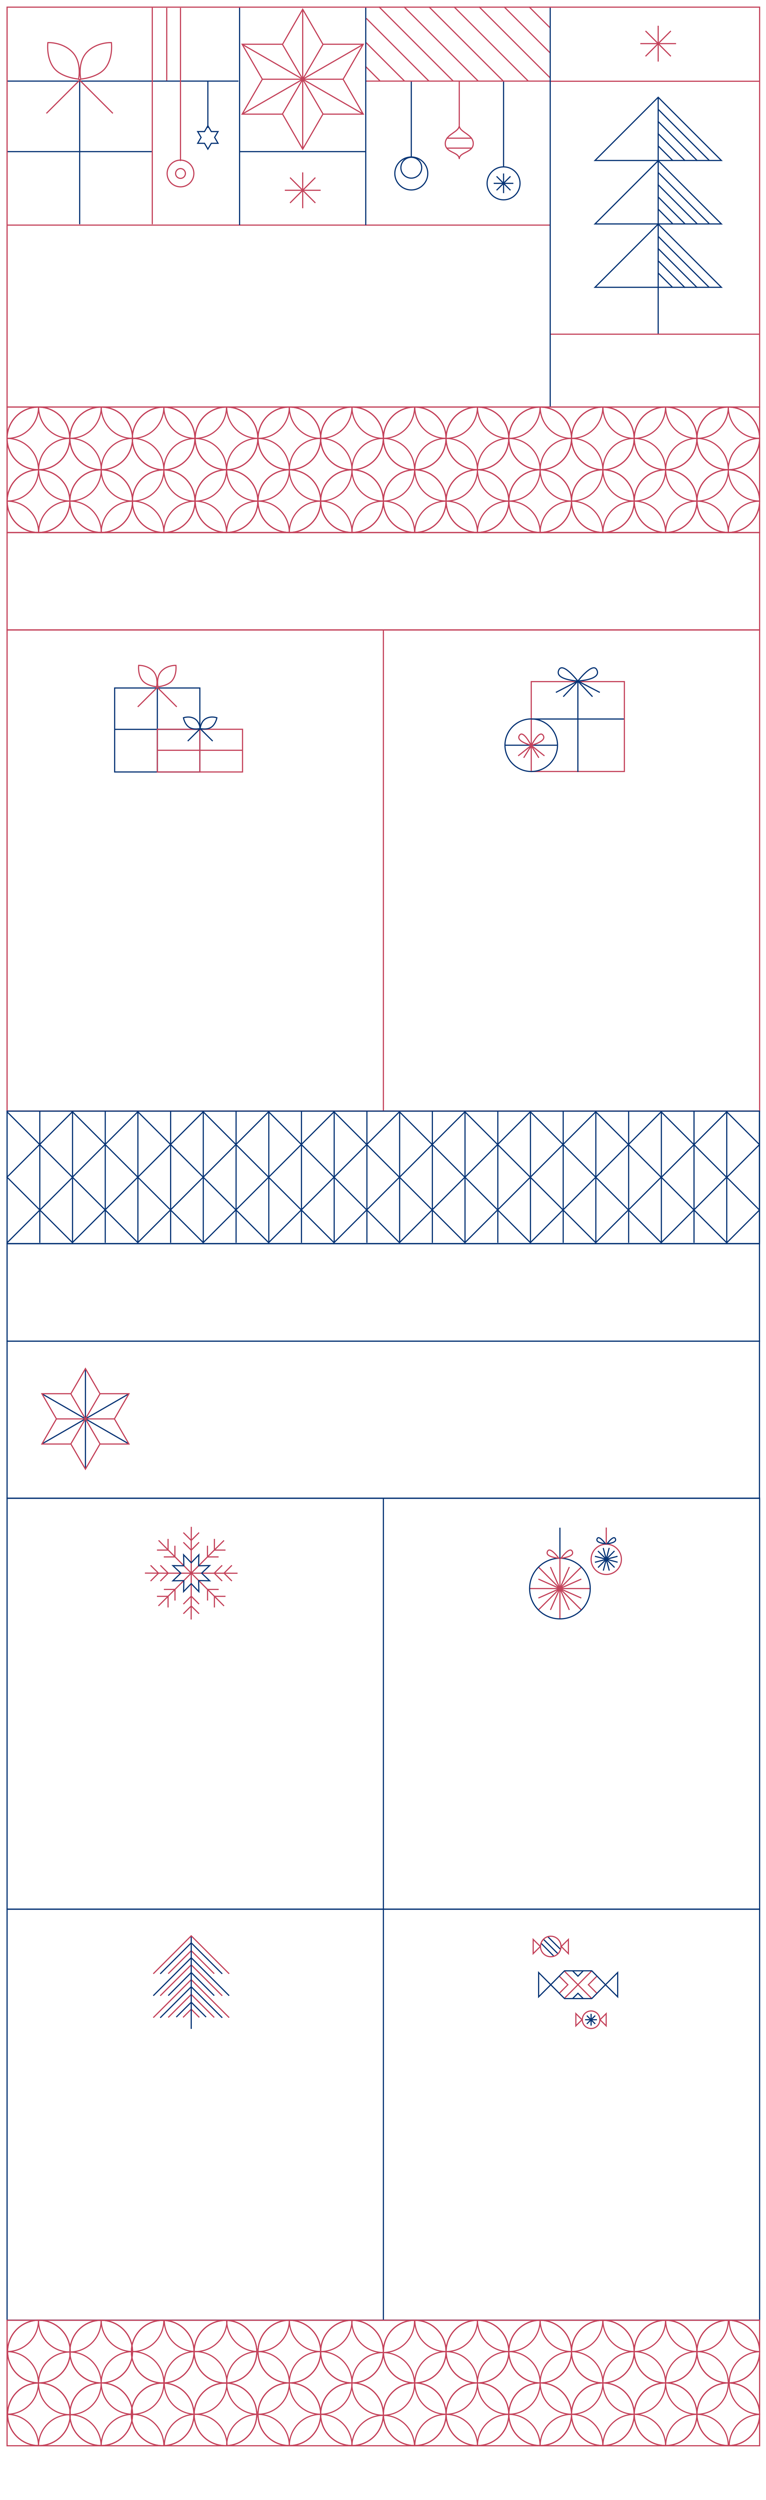 <?xml version="1.0" encoding="UTF-8"?> <!-- Generator: Adobe Illustrator 24.2.3, SVG Export Plug-In . SVG Version: 6.00 Build 0) --> <svg xmlns="http://www.w3.org/2000/svg" xmlns:xlink="http://www.w3.org/1999/xlink" id="Layer_1" x="0px" y="0px" viewBox="0 0 985.4 3215" style="enable-background:new 0 0 985.4 3215;" xml:space="preserve"> <style type="text/css"> .st0{fill:none;stroke:#073475;stroke-width:1.5;stroke-miterlimit:10;} .st1{fill:none;stroke:#C4435B;stroke-width:1.5;stroke-miterlimit:10;} .st2{fill:none;stroke:#073475;stroke-width:1.5;stroke-miterlimit:10;} .st3{clip-path:url(#SVGID_47_);} .st4{fill:none;stroke:#C4435B;stroke-width:1.5;stroke-miterlimit:10;} .st5{clip-path:url(#SVGID_51_);} .st6{clip-path:url(#SVGID_54_);} .st7{clip-path:url(#SVGID_56_);} .st8{clip-path:url(#SVGID_58_);} .st9{clip-path:url(#SVGID_60_);} .st10{fill:none;stroke:#C4435B;stroke-width:1.5;stroke-miterlimit:10;} .st11{clip-path:url(#SVGID_62_);} .st12{clip-path:url(#SVGID_64_);} .st13{clip-path:url(#SVGID_66_);} .st14{fill:none;stroke:#C4435B;stroke-width:1.5;stroke-miterlimit:9.999;} .st15{clip-path:url(#SVGID_68_);} .st16{clip-path:url(#SVGID_70_);} .st17{clip-path:url(#SVGID_72_);} .st18{fill:none;stroke:#C4435B;stroke-width:1.5;stroke-miterlimit:10;} .st19{fill:none;stroke:#C4435B;stroke-width:1.5;stroke-miterlimit:10;} .st20{clip-path:url(#SVGID_74_);} .st21{clip-path:url(#SVGID_76_);} .st22{clip-path:url(#SVGID_78_);} .st23{clip-path:url(#SVGID_80_);} .st24{clip-path:url(#SVGID_82_);} .st25{clip-path:url(#SVGID_84_);} .st26{clip-path:url(#SVGID_86_);} .st27{clip-path:url(#SVGID_88_);} .st28{clip-path:url(#SVGID_90_);} .st29{clip-path:url(#SVGID_92_);} .st30{clip-path:url(#SVGID_94_);} .st31{clip-path:url(#SVGID_96_);} .st32{clip-path:url(#SVGID_98_);} .st33{clip-path:url(#SVGID_100_);} .st34{clip-path:url(#SVGID_102_);} .st35{clip-path:url(#SVGID_104_);} .st36{clip-path:url(#SVGID_106_);} .st37{clip-path:url(#SVGID_108_);} .st38{clip-path:url(#SVGID_110_);} .st39{clip-path:url(#SVGID_112_);} .st40{clip-path:url(#SVGID_114_);} .st41{clip-path:url(#SVGID_116_);} .st42{clip-path:url(#SVGID_118_);} .st43{clip-path:url(#SVGID_120_);} .st44{clip-path:url(#SVGID_122_);} .st45{clip-path:url(#SVGID_124_);} .st46{clip-path:url(#SVGID_126_);} .st47{clip-path:url(#SVGID_128_);} .st48{clip-path:url(#SVGID_130_);} .st49{clip-path:url(#SVGID_132_);} .st50{clip-path:url(#SVGID_134_);} .st51{clip-path:url(#SVGID_136_);} .st52{clip-path:url(#SVGID_138_);} .st53{clip-path:url(#SVGID_140_);} .st54{clip-path:url(#SVGID_142_);} .st55{clip-path:url(#SVGID_144_);} </style> <g id="Layer_1_1_"> <line class="st0" x1="195.9" y1="195" x2="9.1" y2="195"></line> <g> <polygon class="st1" points="389.4,11.9 415.4,56.9 467.3,56.9 441.4,101.9 467.3,146.8 415.4,146.8 389.4,191.8 363.5,146.8 311.5,146.8 337.5,101.9 311.5,56.9 363.5,56.9 "></polygon> <line class="st1" x1="389.4" y1="11.9" x2="389.4" y2="191.8"></line> <line class="st1" x1="467.4" y1="57" x2="311.5" y2="146.8"></line> <line class="st1" x1="311.5" y1="57" x2="467.4" y2="146.8"></line> <line class="st1" x1="441.4" y1="101.9" x2="337.5" y2="101.9"></line> <line class="st1" x1="415.6" y1="57" x2="363.3" y2="146.7"></line> <line class="st1" x1="363.3" y1="57" x2="415.6" y2="146.7"></line> </g> <g> <line class="st0" x1="529.1" y1="104.7" x2="529.1" y2="202.2"></line> <circle class="st0" cx="529.1" cy="223.1" r="21.2"></circle> <circle class="st0" cx="529.1" cy="215.7" r="13.4"></circle> </g> <g> <line class="st0" x1="647.8" y1="104.7" x2="647.8" y2="214.9"></line> <circle class="st0" cx="647.8" cy="235.8" r="21.2"></circle> <g> <line class="st0" x1="647.8" y1="223.1" x2="647.8" y2="248.4"></line> <line class="st0" x1="660.4" y1="235.8" x2="635.1" y2="235.8"></line> <line class="st0" x1="638.8" y1="226.8" x2="656.7" y2="244.7"></line> <line class="st0" x1="656.7" y1="226.8" x2="638.8" y2="244.7"></line> </g> </g> <g> <line class="st1" x1="590.8" y1="104.7" x2="590.8" y2="161.3"></line> <g> <path class="st1" d="M590.8,161.3c0,8.9-18,11.1-18,23.3s18,10.5,18,20c0-9.5,18-7.9,18-20S590.8,170.3,590.8,161.3z"></path> <line class="st1" x1="574.5" y1="177.7" x2="607.1" y2="177.7"></line> <line class="st1" x1="574.5" y1="190.5" x2="607.1" y2="190.5"></line> </g> </g> <line class="st1" x1="707.5" y1="104.3" x2="470.5" y2="104.3"></line> <g> <g> <polygon class="st0" points="928,206.4 846.7,125.1 765.4,206.4 846.7,206.4 "></polygon> <polygon class="st0" points="765.4,288 846.7,288 928,288 846.7,206.7 "></polygon> <polygon class="st0" points="765.4,369.5 846.7,369.5 928,369.5 846.7,288.2 "></polygon> </g> <line class="st0" x1="846.7" y1="125.1" x2="846.7" y2="429.8"></line> <line class="st0" x1="846.7" y1="140.6" x2="912.3" y2="206.2"></line> <line class="st0" x1="846.3" y1="155.9" x2="897" y2="206.7"></line> <line class="st0" x1="846.3" y1="171.6" x2="881.3" y2="206.7"></line> <line class="st0" x1="846.7" y1="187.7" x2="865.2" y2="206.2"></line> <line class="st0" x1="846.7" y1="221.9" x2="912.3" y2="287.6"></line> <line class="st0" x1="846.3" y1="237.2" x2="897" y2="288"></line> <line class="st0" x1="846.3" y1="252.9" x2="881.3" y2="288"></line> <line class="st0" x1="846.7" y1="269" x2="865.2" y2="287.6"></line> <line class="st0" x1="846.7" y1="304" x2="912.3" y2="369.6"></line> <line class="st0" x1="846.3" y1="319.3" x2="897" y2="370.1"></line> <line class="st0" x1="846.3" y1="335" x2="881.3" y2="370.1"></line> <line class="st0" x1="846.7" y1="351.1" x2="865.2" y2="369.6"></line> </g> <line class="st1" x1="707.4" y1="429.8" x2="977.2" y2="429.8"></line> <line class="st1" x1="708.1" y1="289.5" x2="9.1" y2="289.5"></line> <line class="st1" x1="707.6" y1="104.5" x2="977.2" y2="104.5"></line> <g> <line class="st1" x1="470.9" y1="54.8" x2="520.4" y2="104.3"></line> <line class="st1" x1="471.2" y1="23.6" x2="551.9" y2="104.4"></line> <line class="st1" x1="487.5" y1="8.7" x2="582.8" y2="104.1"></line> <line class="st1" x1="519.7" y1="8.7" x2="615" y2="104.1"></line> <line class="st1" x1="551.9" y1="8.8" x2="647.2" y2="104.1"></line> <line class="st1" x1="584.1" y1="8.8" x2="679.4" y2="104.1"></line> <line class="st1" x1="648.5" y1="8.8" x2="708.1" y2="68.4"></line> <line class="st1" x1="680.7" y1="8.8" x2="707.5" y2="35.6"></line> <line class="st1" x1="470.1" y1="85.3" x2="488.7" y2="103.9"></line> <line class="st1" x1="616.3" y1="8.7" x2="707.8" y2="100.2"></line> </g> <line class="st1" x1="214.5" y1="10.1" x2="214.5" y2="103.8"></line> <line class="st0" x1="306.8" y1="104.3" x2="9.1" y2="104.3"></line> <line class="st0" x1="707.8" y1="523.5" x2="707.8" y2="9.9"></line> <line class="st0" x1="308.7" y1="195" x2="470.1" y2="195"></line> <g> <line class="st1" x1="846.7" y1="33.1" x2="846.7" y2="79.2"></line> <line class="st1" x1="869.7" y1="56.1" x2="823.7" y2="56.1"></line> <line class="st1" x1="830.4" y1="39.8" x2="863" y2="72.4"></line> <line class="st1" x1="863" y1="39.8" x2="830.4" y2="72.4"></line> </g> <line class="st0" x1="267.4" y1="104.1" x2="267.4" y2="164.5"></line> <line class="st1" x1="232.2" y1="10.1" x2="232.2" y2="207.1"></line> <line class="st0" x1="102.5" y1="101.7" x2="102.5" y2="288.4"></line> <line class="st1" x1="195.9" y1="9.9" x2="195.9" y2="288.4"></line> <g> <line class="st1" x1="389.4" y1="221.7" x2="389.4" y2="267.8"></line> <line class="st1" x1="412.5" y1="244.7" x2="366.4" y2="244.7"></line> <line class="st1" x1="373.1" y1="228.4" x2="405.7" y2="261"></line> <line class="st1" x1="405.7" y1="228.4" x2="373.1" y2="261"></line> </g> <circle class="st1" cx="232.2" cy="223.1" r="17.2"></circle> <circle class="st1" cx="232.2" cy="223.1" r="6.3"></circle> <polygon class="st0" points="267.4,161.7 271.8,169.2 280.5,169.2 276.1,176.7 280.5,184.3 271.8,184.3 267.4,191.8 263.1,184.3 254.3,184.3 258.7,176.7 254.3,169.2 263.1,169.2 "></polygon> <g> <g> <path class="st1" d="M103.9,101.7c0,0-4.7-21.5,8-34.7s31.4-12.2,31.4-12.2s2.6,19.7-8,33C125.7,99.9,103.9,101.7,103.9,101.7z"></path> <line class="st1" x1="103.9" y1="101.7" x2="59.7" y2="145.8"></line> </g> <g> <path class="st1" d="M101.1,101.7c0,0,4.7-21.5-8-34.7S61.6,54.8,61.6,54.8s-2.6,19.7,8,33C79.3,99.9,101.1,101.7,101.1,101.7z"></path> <line class="st1" x1="101.1" y1="101.7" x2="145.2" y2="145.8"></line> </g> </g> <line class="st0" x1="470.5" y1="289.5" x2="470.5" y2="9.9"></line> <line class="st0" x1="308.2" y1="289.5" x2="308.2" y2="9.9"></line> <rect x="9.1" y="9.2" class="st1" width="968.1" height="514.3"></rect> </g> <rect x="9.1" y="684.9" class="st1" width="968.1" height="125.3"></rect> <rect x="9.1" y="1599.5" class="st0" width="967.9" height="125.3"></rect> <rect x="9.1" y="1724.8" class="st0" width="967.9" height="202.1"></rect> <rect x="9.1" y="810.1" class="st1" width="968.1" height="618.8"></rect> <line class="st1" x1="493.2" y1="1429" x2="493.2" y2="810.1"></line> <rect x="9.1" y="1926.8" class="st0" width="968.1" height="528.5"></rect> <line class="st0" x1="493.2" y1="2455.4" x2="493.2" y2="1926.8"></line> <rect x="9.1" y="2455.4" class="st0" width="968.1" height="528.5"></rect> <line class="st0" x1="493.2" y1="2984" x2="493.2" y2="2455.4"></line> <g> <line class="st0" x1="257.1" y1="938" x2="147.5" y2="938"></line> <line class="st0" x1="202.4" y1="883.2" x2="202.4" y2="992.8"></line> <rect x="147.5" y="884.8" class="st0" width="109.6" height="108"></rect> <g> <line class="st1" x1="311.9" y1="964.9" x2="202.4" y2="964.9"></line> <line class="st1" x1="257.1" y1="937.9" x2="257.1" y2="992.8"></line> <rect x="202.4" y="937.9" class="st1" width="109.6" height="54.9"></rect> </g> <g> <g> <path class="st1" d="M203.2,883.2c0,0-2.8-12.6,4.7-20.3s18.4-7.2,18.4-7.2s1.5,11.5-4.7,19.4C216,882.2,203.2,883.2,203.2,883.2 z"></path> <line class="st1" x1="203.2" y1="883.2" x2="177.2" y2="909.1"></line> </g> <g> <path class="st1" d="M201.5,883.2c0,0,2.8-12.6-4.7-20.3s-18.4-7.2-18.4-7.2s-1.5,11.5,4.7,19.4 C188.8,882.2,201.5,883.2,201.5,883.2z"></path> <line class="st1" x1="201.5" y1="883.2" x2="227.4" y2="909.1"></line> </g> </g> <g> <g> <path class="st0" d="M257.5,937c0,0,0.7-9.2,7.5-12.9s14-1,14-1s-1.4,8.2-7.3,12.2C266.4,939,257.5,937,257.5,937z"></path> <line class="st0" x1="257.7" y1="937" x2="241.5" y2="953.1"></line> </g> </g> <g> <g> <path class="st0" d="M257.5,937c0,0-0.7-9.2-7.5-12.9c-6.7-3.7-14-1-14-1s1.4,8.2,7.3,12.2C248.7,939,257.5,937,257.5,937z"></path> <line class="st0" x1="257.4" y1="937" x2="273.6" y2="953.1"></line> </g> </g> </g> <g> <path class="st0" d="M803.3,924.7c-1.7,0-119.8,0-119.8,0"></path> <rect x="683.4" y="876.6" class="st1" width="119.8" height="115.6"></rect> <circle class="st0" cx="683.4" cy="958.4" r="33.8"></circle> <line class="st0" x1="649.8" y1="958.4" x2="717.2" y2="958.4"></line> <g> <path class="st1" d="M683.8,958.4c0,0,9.4-19,14.4-13.3C705.1,953.1,683.8,958.4,683.8,958.4z"></path> <line class="st1" x1="673.7" y1="974.6" x2="683.8" y2="958.4"></line> <line class="st1" x1="666.6" y1="972.1" x2="683.8" y2="958.4"></line> </g> <g> <path class="st1" d="M683.1,958.4c0,0-9.4-19-14.4-13.3C661.9,953.1,683.1,958.4,683.1,958.4z"></path> <line class="st1" x1="693.2" y1="974.6" x2="683.1" y2="958.4"></line> <line class="st1" x1="700.4" y1="972.1" x2="683.1" y2="958.4"></line> </g> <g> <g> <path class="st0" d="M743.5,875.8c0,0,18.6-24.2,24-14.8C775,874.3,743.5,875.8,743.5,875.8z"></path> <line class="st0" x1="724.6" y1="896" x2="743.5" y2="875.8"></line> <line class="st0" x1="715.1" y1="890.5" x2="743.5" y2="875.8"></line> </g> <g> <path class="st0" d="M743.2,875.8c0,0-18.6-24.2-24-14.8C711.8,874.3,743.2,875.8,743.2,875.8z"></path> <line class="st0" x1="762.2" y1="896" x2="743.2" y2="875.8"></line> <line class="st0" x1="771.6" y1="890.5" x2="743.2" y2="875.8"></line> </g> </g> <path class="st0" d="M743.4,876.2c0,2,0,116.6,0,116.6"></path> </g> <g> <polyline class="st0" points="976.4,1555.6 935,1514.1 977.2,1471.9 "></polyline> <polyline class="st0" points="977.2,1556 934.9,1598.3 850.8,1514.1 934.9,1429.9 976.9,1471.9 "></polyline> <rect x="791.3" y="1454.6" transform="matrix(0.707 -0.707 0.707 0.707 -821.452 1045.056)" class="st2" width="119" height="119"></rect> <rect x="707.1" y="1454.6" transform="matrix(0.707 -0.707 0.707 0.707 -846.098 985.532)" class="st2" width="119" height="119"></rect> <rect x="623" y="1454.6" transform="matrix(0.707 -0.707 0.707 0.707 -870.732 926.037)" class="st2" width="119" height="119"></rect> <rect x="538.8" y="1454.6" transform="matrix(0.707 -0.707 0.707 0.707 -895.378 866.513)" class="st2" width="119" height="119"></rect> <rect x="454.6" y="1454.6" transform="matrix(0.707 -0.707 0.707 0.707 -920.083 806.988)" class="st2" width="119" height="119"></rect> <rect x="370.4" y="1454.6" transform="matrix(0.707 -0.707 0.707 0.707 -944.728 747.464)" class="st2" width="119" height="119"></rect> <rect x="286.3" y="1454.6" transform="matrix(0.707 -0.707 0.707 0.707 -969.363 687.969)" class="st2" width="119" height="119"></rect> <rect x="202.1" y="1454.6" transform="matrix(0.707 -0.707 0.707 0.707 -994.008 628.444)" class="st2" width="119" height="119"></rect> <rect x="118" y="1454.6" transform="matrix(0.707 -0.707 0.707 0.707 -1018.643 568.949)" class="st2" width="119" height="119"></rect> <rect x="33.8" y="1454.6" transform="matrix(0.707 -0.707 0.707 0.707 -1043.288 509.425)" class="st2" width="119" height="119"></rect> <polyline class="st0" points="9.1,1429.9 93.3,1514.2 9.1,1598.3 "></polyline> <line class="st0" x1="934.9" y1="1429.9" x2="934.9" y2="1598.3"></line> <line class="st0" x1="977" y1="1429" x2="977" y2="1598.3"></line> <line class="st0" x1="892.8" y1="1429" x2="892.8" y2="1598.3"></line> <line class="st0" x1="808.7" y1="1429" x2="808.7" y2="1598.3"></line> <line class="st0" x1="850.8" y1="1429.9" x2="850.8" y2="1598.3"></line> <line class="st0" x1="766.5" y1="1429.9" x2="766.5" y2="1598.3"></line> <line class="st0" x1="682.4" y1="1429.9" x2="682.4" y2="1598.3"></line> <line class="st0" x1="724.5" y1="1429" x2="724.5" y2="1598.3"></line> <line class="st0" x1="640.4" y1="1429" x2="640.4" y2="1598.3"></line> <line class="st0" x1="556.2" y1="1429" x2="556.2" y2="1598.3"></line> <line class="st0" x1="598.2" y1="1429.9" x2="598.2" y2="1598.3"></line> <line class="st0" x1="514.1" y1="1429.9" x2="514.1" y2="1598.3"></line> <line class="st0" x1="429.9" y1="1429.9" x2="429.9" y2="1598.3"></line> <line class="st0" x1="472" y1="1429" x2="472" y2="1598.3"></line> <line class="st0" x1="387.8" y1="1429" x2="387.8" y2="1598.3"></line> <line class="st0" x1="303.7" y1="1429" x2="303.7" y2="1598.3"></line> <line class="st0" x1="345.8" y1="1429.9" x2="345.8" y2="1598.3"></line> <line class="st0" x1="261.5" y1="1429.9" x2="261.5" y2="1598.3"></line> <line class="st0" x1="177.4" y1="1429.9" x2="177.4" y2="1598.3"></line> <line class="st0" x1="219.5" y1="1429" x2="219.5" y2="1598.3"></line> <line class="st0" x1="135.4" y1="1429" x2="135.4" y2="1598.3"></line> <line class="st0" x1="51.2" y1="1429" x2="51.2" y2="1598.3"></line> <line class="st0" x1="93.3" y1="1429.9" x2="93.3" y2="1598.3"></line> <polyline class="st0" points="977,1472.5 977,1599.3 9.1,1599.3 9.1,1429 977,1429 977,1472.5 "></polyline> </g> <g> <g> <g> <g> <defs> <circle id="SVGID_45_" cx="936.9" cy="563.8" r="40.3"></circle> </defs> <clipPath id="SVGID_47_"> <use xlink:href="#SVGID_45_" style="overflow:visible;"></use> </clipPath> <g class="st3"> <ellipse class="st4" cx="977.2" cy="523.5" rx="40.3" ry="40.3"></ellipse> <ellipse class="st4" cx="977.2" cy="604.1" rx="40.3" ry="40.3"></ellipse> <circle class="st1" cx="896.6" cy="523.5" r="40.3"></circle> <circle class="st1" cx="896.6" cy="604.1" r="40.3"></circle> </g> </g> </g> <g> <circle id="SVGID_52_" class="st1" cx="936.9" cy="563.8" r="40.3"></circle> </g> </g> <circle class="st1" cx="936.9" cy="563.8" r="40.3"></circle> <g> <g> <g> <defs> <circle id="SVGID_49_" cx="856.2" cy="563.8" r="40.3"></circle> </defs> <clipPath id="SVGID_51_"> <use xlink:href="#SVGID_49_" style="overflow:visible;"></use> </clipPath> <g class="st5"> <circle class="st1" cx="896.6" cy="523.5" r="40.3"></circle> <circle class="st1" cx="896.6" cy="604.1" r="40.3"></circle> <circle class="st1" cx="815.9" cy="523.5" r="40.3"></circle> <circle class="st1" cx="815.9" cy="604.1" r="40.3"></circle> </g> </g> </g> <g> <circle id="SVGID_50_" class="st1" cx="856.2" cy="563.8" r="40.3"></circle> </g> </g> <circle class="st1" cx="856.2" cy="563.8" r="40.3"></circle> <g> <g> <g> <defs> <circle id="SVGID_53_" cx="775.5" cy="563.8" r="40.3"></circle> </defs> <clipPath id="SVGID_54_"> <use xlink:href="#SVGID_53_" style="overflow:visible;"></use> </clipPath> <g class="st6"> <circle class="st1" cx="815.9" cy="523.5" r="40.3"></circle> <circle class="st1" cx="815.9" cy="604.1" r="40.3"></circle> <circle class="st1" cx="735.2" cy="523.5" r="40.3"></circle> <circle class="st1" cx="735.2" cy="604.1" r="40.3"></circle> </g> </g> </g> <g> <circle id="SVGID_48_" class="st1" cx="775.5" cy="563.8" r="40.3"></circle> </g> </g> <circle class="st1" cx="775.5" cy="563.8" r="40.3"></circle> <g> <g> <g> <defs> <circle id="SVGID_55_" cx="694.9" cy="563.8" r="40.3"></circle> </defs> <clipPath id="SVGID_56_"> <use xlink:href="#SVGID_55_" style="overflow:visible;"></use> </clipPath> <g class="st7"> <circle class="st1" cx="735.2" cy="523.5" r="40.3"></circle> <circle class="st1" cx="735.2" cy="604.1" r="40.3"></circle> <circle class="st1" cx="654.5" cy="523.5" r="40.3"></circle> <circle class="st1" cx="654.5" cy="604.1" r="40.3"></circle> </g> </g> </g> <g> <circle id="SVGID_46_" class="st1" cx="694.9" cy="563.8" r="40.3"></circle> </g> </g> <circle class="st1" cx="694.9" cy="563.8" r="40.3"></circle> <g> <g> <g> <defs> <circle id="SVGID_57_" cx="614.2" cy="563.8" r="40.3"></circle> </defs> <clipPath id="SVGID_58_"> <use xlink:href="#SVGID_57_" style="overflow:visible;"></use> </clipPath> <g class="st8"> <circle class="st1" cx="654.5" cy="523.5" r="40.3"></circle> <circle class="st1" cx="654.5" cy="604.1" r="40.3"></circle> <circle class="st1" cx="573.9" cy="523.5" r="40.3"></circle> <circle class="st1" cx="573.9" cy="604.1" r="40.3"></circle> </g> </g> </g> <g> <circle id="SVGID_44_" class="st1" cx="614.2" cy="563.8" r="40.3"></circle> </g> </g> <circle class="st1" cx="614.2" cy="563.8" r="40.3"></circle> <g> <g> <g> <defs> <circle id="SVGID_59_" cx="533.5" cy="563.8" r="40.3"></circle> </defs> <clipPath id="SVGID_60_"> <use xlink:href="#SVGID_59_" style="overflow:visible;"></use> </clipPath> <g class="st9"> <circle class="st1" cx="573.9" cy="523.5" r="40.3"></circle> <circle class="st1" cx="573.9" cy="604.1" r="40.3"></circle> <ellipse transform="matrix(6.213411e-02 -0.998 0.998 6.213411e-02 -60.029 983.092)" class="st10" cx="493.1" cy="523.5" rx="40.3" ry="40.3"></ellipse> <ellipse transform="matrix(6.213411e-02 -0.998 0.998 6.213411e-02 -140.475 1058.678)" class="st10" cx="493.1" cy="604.1" rx="40.3" ry="40.3"></ellipse> </g> </g> </g> <g> <circle id="SVGID_42_" class="st1" cx="533.5" cy="563.8" r="40.3"></circle> </g> </g> <circle class="st1" cx="533.5" cy="563.8" r="40.3"></circle> <g> <g> <g> <defs> <circle id="SVGID_61_" cx="452.8" cy="563.8" r="40.3"></circle> </defs> <clipPath id="SVGID_62_"> <use xlink:href="#SVGID_61_" style="overflow:visible;"></use> </clipPath> <g class="st11"> <ellipse transform="matrix(6.213411e-02 -0.998 0.998 6.213411e-02 -60.029 983.092)" class="st10" cx="493.1" cy="523.5" rx="40.3" ry="40.3"></ellipse> <ellipse transform="matrix(6.213411e-02 -0.998 0.998 6.213411e-02 -140.475 1058.678)" class="st10" cx="493.1" cy="604.1" rx="40.3" ry="40.3"></ellipse> <circle class="st1" cx="412.5" cy="523.5" r="40.3"></circle> <circle class="st1" cx="412.5" cy="604.1" r="40.3"></circle> </g> </g> </g> <g> <circle id="SVGID_40_" class="st1" cx="452.8" cy="563.8" r="40.3"></circle> </g> </g> <circle class="st1" cx="452.8" cy="563.8" r="40.3"></circle> <g> <g> <g> <defs> <circle id="SVGID_63_" cx="372.2" cy="563.8" r="40.3"></circle> </defs> <clipPath id="SVGID_64_"> <use xlink:href="#SVGID_63_" style="overflow:visible;"></use> </clipPath> <g class="st12"> <circle class="st1" cx="412.5" cy="523.5" r="40.3"></circle> <circle class="st1" cx="412.5" cy="604.1" r="40.3"></circle> <circle class="st1" cx="331.9" cy="523.5" r="40.3"></circle> <circle class="st1" cx="331.9" cy="604.1" r="40.3"></circle> </g> </g> </g> <g> <circle id="SVGID_38_" class="st1" cx="372.2" cy="563.8" r="40.3"></circle> </g> </g> <circle class="st1" cx="372.2" cy="563.8" r="40.3"></circle> <g> <g> <g> <defs> <circle id="SVGID_65_" cx="291.4" cy="563.8" r="40.3"></circle> </defs> <clipPath id="SVGID_66_"> <use xlink:href="#SVGID_65_" style="overflow:visible;"></use> </clipPath> <g class="st13"> <circle class="st1" cx="331.9" cy="523.5" r="40.3"></circle> <circle class="st1" cx="331.9" cy="604.1" r="40.3"></circle> <ellipse class="st14" cx="251.1" cy="523.5" rx="40.3" ry="40.3"></ellipse> <ellipse class="st14" cx="251.1" cy="604.2" rx="40.3" ry="40.3"></ellipse> </g> </g> </g> <g> <circle id="SVGID_36_" class="st1" cx="291.4" cy="563.8" r="40.3"></circle> </g> </g> <circle class="st1" cx="291.4" cy="563.8" r="40.3"></circle> <g> <g> <g> <defs> <ellipse id="SVGID_67_" transform="matrix(3.327949e-02 -0.999 0.999 3.327949e-02 -359.779 755.71)" cx="210.8" cy="563.8" rx="40.3" ry="40.3"></ellipse> </defs> <clipPath id="SVGID_68_"> <use xlink:href="#SVGID_67_" style="overflow:visible;"></use> </clipPath> <g class="st15"> <ellipse class="st14" cx="251.1" cy="523.5" rx="40.3" ry="40.3"></ellipse> <ellipse class="st14" cx="251.1" cy="604.2" rx="40.3" ry="40.3"></ellipse> <circle class="st1" cx="170.5" cy="523.5" r="40.3"></circle> <circle class="st1" cx="170.5" cy="604.1" r="40.3"></circle> </g> </g> </g> <g> <ellipse id="SVGID_34_" transform="matrix(3.327949e-02 -0.999 0.999 3.327949e-02 -359.779 755.71)" class="st14" cx="210.8" cy="563.8" rx="40.3" ry="40.3"></ellipse> </g> </g> <ellipse transform="matrix(3.327949e-02 -0.999 0.999 3.327949e-02 -359.779 755.71)" class="st14" cx="210.8" cy="563.8" rx="40.3" ry="40.3"></ellipse> <g> <g> <g> <defs> <circle id="SVGID_69_" cx="130.2" cy="563.8" r="40.3"></circle> </defs> <clipPath id="SVGID_70_"> <use xlink:href="#SVGID_69_" style="overflow:visible;"></use> </clipPath> <g class="st16"> <circle class="st1" cx="170.5" cy="523.5" r="40.3"></circle> <circle class="st1" cx="170.5" cy="604.1" r="40.3"></circle> <ellipse transform="matrix(2.307881e-02 -1 1 2.307881e-02 -435.613 601.166)" class="st14" cx="89.8" cy="523.5" rx="40.3" ry="40.3"></ellipse> <ellipse transform="matrix(2.307885e-02 -1 1 2.307885e-02 -516.188 679.901)" class="st14" cx="89.8" cy="604.1" rx="40.3" ry="40.3"></ellipse> </g> </g> </g> <g> <circle id="SVGID_32_" class="st1" cx="130.2" cy="563.8" r="40.3"></circle> </g> </g> <circle class="st1" cx="130.2" cy="563.8" r="40.3"></circle> <g> <g> <g> <defs> <ellipse id="SVGID_71_" transform="matrix(0.999 -4.622258e-02 4.622258e-02 0.999 -26.009 2.887)" cx="49.4" cy="563.8" rx="40.3" ry="40.3"></ellipse> </defs> <clipPath id="SVGID_72_"> <use xlink:href="#SVGID_71_" style="overflow:visible;"></use> </clipPath> <g class="st17"> <ellipse transform="matrix(2.307885e-02 -1 1 2.307885e-02 -435.612 601.166)" class="st14" cx="89.8" cy="523.5" rx="40.3" ry="40.3"></ellipse> <ellipse transform="matrix(2.307881e-02 -1 1 2.307881e-02 -516.188 679.901)" class="st14" cx="89.8" cy="604.1" rx="40.3" ry="40.3"></ellipse> <ellipse transform="matrix(2.326961e-02 -1 1 2.326961e-02 -514.464 520.422)" class="st18" cx="9.1" cy="523.5" rx="40.3" ry="40.3"></ellipse> <ellipse transform="matrix(2.326970e-02 -1 1 2.326970e-02 -595.125 599.146)" class="st18" cx="9.1" cy="604.1" rx="40.3" ry="40.3"></ellipse> </g> </g> </g> <g> <ellipse id="SVGID_30_" transform="matrix(0.999 -4.622258e-02 4.622258e-02 0.999 -26.009 2.887)" class="st19" cx="49.4" cy="563.8" rx="40.3" ry="40.3"></ellipse> </g> </g> <ellipse transform="matrix(0.999 -4.622258e-02 4.622258e-02 0.999 -26.009 2.887)" class="st19" cx="49.4" cy="563.8" rx="40.3" ry="40.3"></ellipse> <g> <g> <g> <defs> <circle id="SVGID_73_" cx="936.9" cy="644.5" r="40.3"></circle> </defs> <clipPath id="SVGID_74_"> <use xlink:href="#SVGID_73_" style="overflow:visible;"></use> </clipPath> <g class="st20"> <ellipse class="st4" cx="977.2" cy="604.1" rx="40.3" ry="40.3"></ellipse> <ellipse class="st4" cx="977.2" cy="684.8" rx="40.3" ry="40.3"></ellipse> <circle class="st1" cx="896.6" cy="604.1" r="40.3"></circle> <circle class="st1" cx="896.6" cy="684.8" r="40.3"></circle> </g> </g> </g> <g> <circle id="SVGID_24_" class="st1" cx="936.9" cy="644.5" r="40.3"></circle> </g> </g> <circle class="st1" cx="936.9" cy="644.5" r="40.3"></circle> <g> <g> <g> <defs> <circle id="SVGID_75_" cx="856.2" cy="644.5" r="40.3"></circle> </defs> <clipPath id="SVGID_76_"> <use xlink:href="#SVGID_75_" style="overflow:visible;"></use> </clipPath> <g class="st21"> <circle class="st1" cx="896.6" cy="604.1" r="40.3"></circle> <circle class="st1" cx="896.6" cy="684.8" r="40.3"></circle> <circle class="st1" cx="815.9" cy="604.1" r="40.3"></circle> <circle class="st1" cx="815.9" cy="684.8" r="40.3"></circle> </g> </g> </g> <g> <circle id="SVGID_22_" class="st1" cx="856.2" cy="644.5" r="40.3"></circle> </g> </g> <circle class="st1" cx="856.2" cy="644.5" r="40.3"></circle> <g> <g> <g> <defs> <circle id="SVGID_77_" cx="775.5" cy="644.5" r="40.3"></circle> </defs> <clipPath id="SVGID_78_"> <use xlink:href="#SVGID_77_" style="overflow:visible;"></use> </clipPath> <g class="st22"> <circle class="st1" cx="815.9" cy="604.1" r="40.3"></circle> <circle class="st1" cx="815.9" cy="684.8" r="40.3"></circle> <circle class="st1" cx="735.2" cy="604.1" r="40.3"></circle> <circle class="st1" cx="735.2" cy="684.8" r="40.3"></circle> </g> </g> </g> <g> <circle id="SVGID_20_" class="st1" cx="775.5" cy="644.5" r="40.3"></circle> </g> </g> <circle class="st1" cx="775.5" cy="644.5" r="40.3"></circle> <g> <g> <g> <defs> <circle id="SVGID_79_" cx="694.9" cy="644.5" r="40.3"></circle> </defs> <clipPath id="SVGID_80_"> <use xlink:href="#SVGID_79_" style="overflow:visible;"></use> </clipPath> <g class="st23"> <circle class="st1" cx="735.2" cy="604.1" r="40.3"></circle> <circle class="st1" cx="735.2" cy="684.8" r="40.3"></circle> <circle class="st1" cx="654.5" cy="604.1" r="40.3"></circle> <circle class="st1" cx="654.5" cy="684.8" r="40.3"></circle> </g> </g> </g> <g> <circle id="SVGID_18_" class="st1" cx="694.9" cy="644.5" r="40.3"></circle> </g> </g> <circle class="st1" cx="694.9" cy="644.5" r="40.3"></circle> <g> <g> <g> <defs> <circle id="SVGID_81_" cx="614.2" cy="644.5" r="40.3"></circle> </defs> <clipPath id="SVGID_82_"> <use xlink:href="#SVGID_81_" style="overflow:visible;"></use> </clipPath> <g class="st24"> <circle class="st1" cx="654.5" cy="604.1" r="40.3"></circle> <circle class="st1" cx="654.5" cy="684.8" r="40.3"></circle> <circle class="st1" cx="573.9" cy="604.1" r="40.3"></circle> <circle class="st1" cx="573.9" cy="684.8" r="40.3"></circle> </g> </g> </g> <g> <circle id="SVGID_16_" class="st1" cx="614.2" cy="644.5" r="40.3"></circle> </g> </g> <circle class="st1" cx="614.2" cy="644.5" r="40.3"></circle> <g> <g> <g> <defs> <circle id="SVGID_83_" cx="533.5" cy="644.5" r="40.3"></circle> </defs> <clipPath id="SVGID_84_"> <use xlink:href="#SVGID_83_" style="overflow:visible;"></use> </clipPath> <g class="st25"> <circle class="st1" cx="573.9" cy="604.1" r="40.3"></circle> <circle class="st1" cx="573.9" cy="684.8" r="40.3"></circle> <ellipse transform="matrix(6.213411e-02 -0.998 0.998 6.213411e-02 -140.475 1058.678)" class="st10" cx="493.1" cy="604.1" rx="40.3" ry="40.3"></ellipse> <ellipse transform="matrix(6.213411e-02 -0.998 0.998 6.213411e-02 -221.011 1134.366)" class="st10" cx="493.1" cy="684.8" rx="40.3" ry="40.3"></ellipse> </g> </g> </g> <g> <circle id="SVGID_14_" class="st1" cx="533.5" cy="644.5" r="40.3"></circle> </g> </g> <circle class="st1" cx="533.5" cy="644.5" r="40.3"></circle> <g> <g> <g> <defs> <circle id="SVGID_85_" cx="452.8" cy="644.5" r="40.3"></circle> </defs> <clipPath id="SVGID_86_"> <use xlink:href="#SVGID_85_" style="overflow:visible;"></use> </clipPath> <g class="st26"> <ellipse transform="matrix(6.213411e-02 -0.998 0.998 6.213411e-02 -140.475 1058.678)" class="st10" cx="493.1" cy="604.1" rx="40.3" ry="40.3"></ellipse> <ellipse transform="matrix(6.213411e-02 -0.998 0.998 6.213411e-02 -221.011 1134.366)" class="st10" cx="493.1" cy="684.8" rx="40.3" ry="40.3"></ellipse> <circle class="st1" cx="412.5" cy="604.1" r="40.3"></circle> <circle class="st1" cx="412.5" cy="684.8" r="40.3"></circle> </g> </g> </g> <g> <circle id="SVGID_12_" class="st1" cx="452.8" cy="644.5" r="40.3"></circle> </g> </g> <circle class="st1" cx="452.8" cy="644.5" r="40.3"></circle> <g> <g> <g> <defs> <circle id="SVGID_87_" cx="372.2" cy="644.5" r="40.3"></circle> </defs> <clipPath id="SVGID_88_"> <use xlink:href="#SVGID_87_" style="overflow:visible;"></use> </clipPath> <g class="st27"> <circle class="st1" cx="412.5" cy="604.1" r="40.3"></circle> <circle class="st1" cx="412.5" cy="684.8" r="40.3"></circle> <circle class="st1" cx="331.9" cy="604.1" r="40.3"></circle> <circle class="st1" cx="331.9" cy="684.8" r="40.3"></circle> </g> </g> </g> <g> <circle id="SVGID_10_" class="st1" cx="372.2" cy="644.5" r="40.3"></circle> </g> </g> <circle class="st1" cx="372.2" cy="644.5" r="40.3"></circle> <g> <g> <g> <defs> <circle id="SVGID_89_" cx="291.4" cy="644.5" r="40.3"></circle> </defs> <clipPath id="SVGID_90_"> <use xlink:href="#SVGID_89_" style="overflow:visible;"></use> </clipPath> <g class="st28"> <circle class="st1" cx="331.9" cy="604.1" r="40.3"></circle> <circle class="st1" cx="331.9" cy="684.8" r="40.3"></circle> <ellipse class="st14" cx="251.1" cy="604.2" rx="40.3" ry="40.3"></ellipse> <ellipse class="st14" cx="251.1" cy="684.8" rx="40.3" ry="40.3"></ellipse> </g> </g> </g> <g> <circle id="SVGID_8_" class="st1" cx="291.4" cy="644.5" r="40.3"></circle> </g> </g> <circle class="st1" cx="291.4" cy="644.5" r="40.3"></circle> <g> <g> <g> <defs> <ellipse id="SVGID_91_" transform="matrix(3.327949e-02 -0.999 0.999 3.327949e-02 -440.327 833.724)" cx="210.8" cy="644.5" rx="40.3" ry="40.3"></ellipse> </defs> <clipPath id="SVGID_92_"> <use xlink:href="#SVGID_91_" style="overflow:visible;"></use> </clipPath> <g class="st29"> <ellipse class="st14" cx="251.1" cy="604.2" rx="40.3" ry="40.3"></ellipse> <ellipse class="st14" cx="251.1" cy="684.8" rx="40.3" ry="40.3"></ellipse> <circle class="st1" cx="170.5" cy="604.1" r="40.3"></circle> <circle class="st1" cx="170.5" cy="684.8" r="40.3"></circle> </g> </g> </g> <g> <ellipse id="SVGID_6_" transform="matrix(3.327949e-02 -0.999 0.999 3.327949e-02 -440.327 833.724)" class="st14" cx="210.8" cy="644.5" rx="40.3" ry="40.3"></ellipse> </g> </g> <ellipse transform="matrix(3.327949e-02 -0.999 0.999 3.327949e-02 -440.327 833.724)" class="st14" cx="210.8" cy="644.5" rx="40.3" ry="40.3"></ellipse> <g> <g> <g> <defs> <circle id="SVGID_93_" cx="130.2" cy="644.5" r="40.3"></circle> </defs> <clipPath id="SVGID_94_"> <use xlink:href="#SVGID_93_" style="overflow:visible;"></use> </clipPath> <g class="st30"> <circle class="st1" cx="170.5" cy="604.1" r="40.3"></circle> <circle class="st1" cx="170.5" cy="684.8" r="40.3"></circle> <ellipse transform="matrix(2.307885e-02 -1 1 2.307885e-02 -516.188 679.901)" class="st14" cx="89.8" cy="604.1" rx="40.3" ry="40.3"></ellipse> <ellipse transform="matrix(2.307883e-02 -1 1 2.307883e-02 -596.862 758.736)" class="st14" cx="89.8" cy="684.8" rx="40.3" ry="40.3"></ellipse> </g> </g> </g> <g> <circle id="SVGID_4_" class="st1" cx="130.2" cy="644.5" r="40.3"></circle> </g> </g> <circle class="st1" cx="130.2" cy="644.5" r="40.3"></circle> <g> <g> <g> <defs> <ellipse id="SVGID_95_" transform="matrix(0.999 -4.622258e-02 4.622258e-02 0.999 -29.737 2.976)" cx="49.5" cy="644.5" rx="40.3" ry="40.3"></ellipse> </defs> <clipPath id="SVGID_96_"> <use xlink:href="#SVGID_95_" style="overflow:visible;"></use> </clipPath> <g class="st31"> <ellipse transform="matrix(2.307889e-02 -1 1 2.307889e-02 -516.188 679.901)" class="st14" cx="89.8" cy="604.1" rx="40.3" ry="40.3"></ellipse> <ellipse transform="matrix(2.307891e-02 -1 1 2.307891e-02 -596.862 758.736)" class="st14" cx="89.8" cy="684.8" rx="40.3" ry="40.3"></ellipse> <ellipse transform="matrix(2.326966e-02 -1 1 2.326966e-02 -595.125 599.146)" class="st18" cx="9.1" cy="604.1" rx="40.3" ry="40.3"></ellipse> <ellipse transform="matrix(2.326965e-02 -1 1 2.326965e-02 -675.689 677.971)" class="st18" cx="9.1" cy="684.8" rx="40.3" ry="40.3"></ellipse> </g> </g> </g> <g> <ellipse id="SVGID_2_" transform="matrix(0.999 -4.622258e-02 4.622258e-02 0.999 -29.737 2.976)" class="st19" cx="49.5" cy="644.5" rx="40.3" ry="40.3"></ellipse> </g> </g> <ellipse transform="matrix(0.999 -4.622258e-02 4.622258e-02 0.999 -29.737 2.976)" class="st19" cx="49.5" cy="644.5" rx="40.3" ry="40.3"></ellipse> </g> <rect x="9.1" y="523.5" class="st1" width="968.1" height="161.4"></rect> <g> <g> <g> <g> <defs> <circle id="SVGID_97_" cx="936.9" cy="3024.3" r="40.3"></circle> </defs> <clipPath id="SVGID_98_"> <use xlink:href="#SVGID_97_" style="overflow:visible;"></use> </clipPath> <g class="st32"> <ellipse transform="matrix(0.924 -0.383 0.383 0.924 -1067.57 601.151)" class="st4" cx="977.3" cy="2984" rx="40.3" ry="40.3"></ellipse> <ellipse transform="matrix(0.924 -0.383 0.383 0.924 -1098.418 607.282)" class="st4" cx="977.3" cy="3064.6" rx="40.3" ry="40.3"></ellipse> <circle class="st1" cx="896.6" cy="2984" r="40.3"></circle> <circle class="st1" cx="896.6" cy="3064.6" r="40.3"></circle> </g> </g> </g> <g> <circle id="SVGID_43_" class="st1" cx="936.9" cy="3024.3" r="40.3"></circle> </g> </g> <circle class="st1" cx="936.9" cy="3024.3" r="40.3"></circle> <g> <g> <g> <defs> <circle id="SVGID_99_" cx="856.2" cy="3024.3" r="40.3"></circle> </defs> <clipPath id="SVGID_100_"> <use xlink:href="#SVGID_99_" style="overflow:visible;"></use> </clipPath> <g class="st33"> <circle class="st1" cx="896.6" cy="2984" r="40.3"></circle> <circle class="st1" cx="896.6" cy="3064.6" r="40.3"></circle> <circle class="st1" cx="815.9" cy="2984" r="40.3"></circle> <circle class="st1" cx="815.9" cy="3064.6" r="40.3"></circle> </g> </g> </g> <g> <circle id="SVGID_41_" class="st1" cx="856.2" cy="3024.3" r="40.3"></circle> </g> </g> <circle class="st1" cx="856.2" cy="3024.3" r="40.3"></circle> <g> <g> <g> <defs> <circle id="SVGID_101_" cx="775.5" cy="3024.3" r="40.3"></circle> </defs> <clipPath id="SVGID_102_"> <use xlink:href="#SVGID_101_" style="overflow:visible;"></use> </clipPath> <g class="st34"> <circle class="st1" cx="815.9" cy="2984" r="40.3"></circle> <circle class="st1" cx="815.9" cy="3064.6" r="40.3"></circle> <circle class="st1" cx="735.2" cy="2984" r="40.3"></circle> <circle class="st1" cx="735.2" cy="3064.6" r="40.3"></circle> </g> </g> </g> <g> <circle id="SVGID_39_" class="st1" cx="775.5" cy="3024.3" r="40.3"></circle> </g> </g> <circle class="st1" cx="775.5" cy="3024.3" r="40.3"></circle> <g> <g> <g> <defs> <circle id="SVGID_103_" cx="694.9" cy="3024.3" r="40.3"></circle> </defs> <clipPath id="SVGID_104_"> <use xlink:href="#SVGID_103_" style="overflow:visible;"></use> </clipPath> <g class="st35"> <circle class="st1" cx="735.2" cy="2984" r="40.3"></circle> <circle class="st1" cx="735.2" cy="3064.6" r="40.3"></circle> <circle class="st1" cx="654.5" cy="2984" r="40.3"></circle> <circle class="st1" cx="654.5" cy="3064.6" r="40.3"></circle> </g> </g> </g> <g> <circle id="SVGID_37_" class="st1" cx="694.9" cy="3024.3" r="40.3"></circle> </g> </g> <circle class="st1" cx="694.9" cy="3024.3" r="40.3"></circle> <g> <g> <g> <defs> <circle id="SVGID_105_" cx="614.2" cy="3024.3" r="40.3"></circle> </defs> <clipPath id="SVGID_106_"> <use xlink:href="#SVGID_105_" style="overflow:visible;"></use> </clipPath> <g class="st36"> <circle class="st1" cx="654.5" cy="2984" r="40.3"></circle> <circle class="st1" cx="654.5" cy="3064.6" r="40.3"></circle> <circle class="st1" cx="573.9" cy="2984" r="40.3"></circle> <circle class="st1" cx="573.9" cy="3064.6" r="40.3"></circle> </g> </g> </g> <g> <circle id="SVGID_35_" class="st1" cx="614.2" cy="3024.3" r="40.3"></circle> </g> </g> <circle class="st1" cx="614.2" cy="3024.3" r="40.3"></circle> <g> <g> <g> <defs> <circle id="SVGID_107_" cx="533.5" cy="3024.3" r="40.3"></circle> </defs> <clipPath id="SVGID_108_"> <use xlink:href="#SVGID_107_" style="overflow:visible;"></use> </clipPath> <g class="st37"> <circle class="st1" cx="573.9" cy="2984" r="40.3"></circle> <circle class="st1" cx="573.9" cy="3064.6" r="40.3"></circle> <ellipse transform="matrix(0.981 -0.196 0.196 0.981 -575.626 154.651)" class="st10" cx="493.1" cy="2983.9" rx="40.3" ry="40.3"></ellipse> <ellipse transform="matrix(0.981 -0.196 0.196 0.981 -591.433 156.216)" class="st10" cx="493.1" cy="3064.5" rx="40.3" ry="40.3"></ellipse> </g> </g> </g> <g> <circle id="SVGID_33_" class="st1" cx="533.5" cy="3024.3" r="40.3"></circle> </g> </g> <circle class="st1" cx="533.5" cy="3024.3" r="40.3"></circle> <g> <g> <g> <defs> <circle id="SVGID_109_" cx="452.8" cy="3024.3" r="40.3"></circle> </defs> <clipPath id="SVGID_110_"> <use xlink:href="#SVGID_109_" style="overflow:visible;"></use> </clipPath> <g class="st38"> <ellipse transform="matrix(0.981 -0.196 0.196 0.981 -575.626 154.651)" class="st10" cx="493.1" cy="2983.9" rx="40.3" ry="40.3"></ellipse> <ellipse transform="matrix(0.981 -0.196 0.196 0.981 -591.433 156.216)" class="st10" cx="493.1" cy="3064.5" rx="40.3" ry="40.3"></ellipse> <circle class="st1" cx="412.5" cy="2984" r="40.3"></circle> <circle class="st1" cx="412.5" cy="3064.6" r="40.3"></circle> </g> </g> </g> <g> <circle id="SVGID_31_" class="st1" cx="452.8" cy="3024.3" r="40.3"></circle> </g> </g> <circle class="st1" cx="452.8" cy="3024.3" r="40.3"></circle> <g> <g> <g> <defs> <circle id="SVGID_111_" cx="372.2" cy="3024.3" r="40.3"></circle> </defs> <clipPath id="SVGID_112_"> <use xlink:href="#SVGID_111_" style="overflow:visible;"></use> </clipPath> <g class="st39"> <circle class="st1" cx="412.5" cy="2984" r="40.3"></circle> <circle class="st1" cx="412.5" cy="3064.6" r="40.3"></circle> <circle class="st1" cx="331.9" cy="2984" r="40.3"></circle> <circle class="st1" cx="331.9" cy="3064.6" r="40.3"></circle> </g> </g> </g> <g> <circle id="SVGID_29_" class="st1" cx="372.2" cy="3024.3" r="40.3"></circle> </g> </g> <circle class="st1" cx="372.2" cy="3024.3" r="40.3"></circle> <g> <g> <g> <defs> <ellipse id="SVGID_113_" transform="matrix(3.327796e-02 -0.999 0.999 3.327796e-02 -2740.922 3214.896)" cx="291.4" cy="3024.3" rx="40.3" ry="40.3"></ellipse> </defs> <clipPath id="SVGID_114_"> <use xlink:href="#SVGID_113_" style="overflow:visible;"></use> </clipPath> <g class="st40"> <circle class="st1" cx="331.9" cy="2984" r="40.3"></circle> <circle class="st1" cx="331.9" cy="3064.6" r="40.3"></circle> <ellipse transform="matrix(6.652059e-02 -0.998 0.998 6.652059e-02 -2743.079 3035.97)" class="st14" cx="251" cy="2984" rx="40.3" ry="40.3"></ellipse> <ellipse transform="matrix(6.652059e-02 -0.998 0.998 6.652059e-02 -2823.585 3111.201)" class="st14" cx="251" cy="3064.6" rx="40.3" ry="40.3"></ellipse> </g> </g> </g> <g> <ellipse id="SVGID_28_" transform="matrix(3.327796e-02 -0.999 0.999 3.327796e-02 -2740.922 3214.896)" class="st1" cx="291.4" cy="3024.3" rx="40.3" ry="40.3"></ellipse> </g> </g> <ellipse transform="matrix(3.327796e-02 -0.999 0.999 3.327796e-02 -2740.922 3214.896)" class="st1" cx="291.4" cy="3024.3" rx="40.3" ry="40.3"></ellipse> <g> <g> <g> <defs> <ellipse id="SVGID_115_" transform="matrix(3.327949e-02 -0.999 0.999 3.327949e-02 -2818.968 3134.214)" cx="210.7" cy="3024.3" rx="40.3" ry="40.3"></ellipse> </defs> <clipPath id="SVGID_116_"> <use xlink:href="#SVGID_115_" style="overflow:visible;"></use> </clipPath> <g class="st41"> <ellipse transform="matrix(6.652059e-02 -0.998 0.998 6.652059e-02 -2743.079 3035.97)" class="st14" cx="251" cy="2984" rx="40.3" ry="40.3"></ellipse> <ellipse transform="matrix(6.652059e-02 -0.998 0.998 6.652059e-02 -2823.584 3111.201)" class="st14" cx="251" cy="3064.6" rx="40.3" ry="40.3"></ellipse> <circle class="st1" cx="170.5" cy="2984" r="40.3"></circle> <circle class="st1" cx="170.5" cy="3064.6" r="40.3"></circle> </g> </g> </g> <g> <ellipse id="SVGID_27_" transform="matrix(3.327949e-02 -0.999 0.999 3.327949e-02 -2818.968 3134.214)" class="st14" cx="210.7" cy="3024.3" rx="40.3" ry="40.3"></ellipse> </g> </g> <ellipse transform="matrix(3.327949e-02 -0.999 0.999 3.327949e-02 -2818.968 3134.214)" class="st14" cx="210.7" cy="3024.3" rx="40.3" ry="40.3"></ellipse> <g> <g> <g> <defs> <circle id="SVGID_117_" cx="130.2" cy="3024.3" r="40.3"></circle> </defs> <clipPath id="SVGID_118_"> <use xlink:href="#SVGID_117_" style="overflow:visible;"></use> </clipPath> <g class="st42"> <circle class="st1" cx="170.5" cy="2984" r="40.3"></circle> <circle class="st1" cx="170.5" cy="3064.6" r="40.3"></circle> <ellipse transform="matrix(1 -2.040440e-02 2.040440e-02 1 -60.865 2.453)" class="st14" cx="89.8" cy="2983.9" rx="40.3" ry="40.3"></ellipse> <ellipse transform="matrix(1 -2.040440e-02 2.040440e-02 1 -62.51 2.47)" class="st14" cx="89.8" cy="3064.5" rx="40.3" ry="40.3"></ellipse> </g> </g> </g> <g> <circle id="SVGID_26_" class="st1" cx="130.2" cy="3024.3" r="40.3"></circle> </g> </g> <circle class="st1" cx="130.2" cy="3024.3" r="40.3"></circle> <g> <g> <g> <defs> <ellipse id="SVGID_119_" transform="matrix(1.817845e-02 -1 1 1.817845e-02 -2975.157 3018.88)" cx="49.6" cy="3024.3" rx="40.3" ry="40.3"></ellipse> </defs> <clipPath id="SVGID_120_"> <use xlink:href="#SVGID_119_" style="overflow:visible;"></use> </clipPath> <g class="st43"> <ellipse transform="matrix(1 -2.040442e-02 2.040442e-02 1 -60.865 2.454)" class="st14" cx="89.8" cy="2983.9" rx="40.3" ry="40.3"></ellipse> <ellipse transform="matrix(1 -2.040442e-02 2.040442e-02 1 -62.51 2.47)" class="st14" cx="89.8" cy="3064.5" rx="40.3" ry="40.3"></ellipse> <ellipse class="st18" cx="9.2" cy="2984" rx="40.3" ry="40.3"></ellipse> <ellipse class="st18" cx="9.1" cy="3064.6" rx="40.3" ry="40.3"></ellipse> </g> </g> </g> <g> <ellipse id="SVGID_25_" transform="matrix(1.817845e-02 -1 1 1.817845e-02 -2975.157 3018.88)" class="st19" cx="49.6" cy="3024.3" rx="40.3" ry="40.3"></ellipse> </g> </g> <ellipse transform="matrix(1.817845e-02 -1 1 1.817845e-02 -2975.157 3018.88)" class="st19" cx="49.6" cy="3024.3" rx="40.3" ry="40.3"></ellipse> <g> <g> <g> <defs> <circle id="SVGID_121_" cx="936.9" cy="3104.9" r="40.3"></circle> </defs> <clipPath id="SVGID_122_"> <use xlink:href="#SVGID_121_" style="overflow:visible;"></use> </clipPath> <g class="st44"> <ellipse transform="matrix(0.924 -0.383 0.383 0.924 -1098.418 607.282)" class="st4" cx="977.3" cy="3064.6" rx="40.3" ry="40.3"></ellipse> <ellipse transform="matrix(0.924 -0.383 0.383 0.924 -1129.299 613.433)" class="st4" cx="977.3" cy="3145.3" rx="40.3" ry="40.3"></ellipse> <circle class="st1" cx="896.6" cy="3064.6" r="40.3"></circle> <circle class="st1" cx="896.6" cy="3145.3" r="40.3"></circle> </g> </g> </g> <g> <circle id="SVGID_23_" class="st1" cx="936.9" cy="3104.9" r="40.3"></circle> </g> </g> <circle class="st1" cx="936.9" cy="3104.9" r="40.3"></circle> <g> <g> <g> <defs> <circle id="SVGID_123_" cx="856.2" cy="3104.9" r="40.3"></circle> </defs> <clipPath id="SVGID_124_"> <use xlink:href="#SVGID_123_" style="overflow:visible;"></use> </clipPath> <g class="st45"> <circle class="st1" cx="896.6" cy="3064.6" r="40.3"></circle> <circle class="st1" cx="896.6" cy="3145.3" r="40.3"></circle> <circle class="st1" cx="815.9" cy="3064.6" r="40.3"></circle> <circle class="st1" cx="815.9" cy="3145.3" r="40.3"></circle> </g> </g> </g> <g> <circle id="SVGID_21_" class="st1" cx="856.2" cy="3104.9" r="40.3"></circle> </g> </g> <circle class="st1" cx="856.2" cy="3104.9" r="40.3"></circle> <g> <g> <g> <defs> <circle id="SVGID_125_" cx="775.5" cy="3104.9" r="40.3"></circle> </defs> <clipPath id="SVGID_126_"> <use xlink:href="#SVGID_125_" style="overflow:visible;"></use> </clipPath> <g class="st46"> <circle class="st1" cx="815.9" cy="3064.6" r="40.3"></circle> <circle class="st1" cx="815.9" cy="3145.3" r="40.3"></circle> <circle class="st1" cx="735.2" cy="3064.6" r="40.3"></circle> <circle class="st1" cx="735.2" cy="3145.3" r="40.3"></circle> </g> </g> </g> <g> <circle id="SVGID_19_" class="st1" cx="775.5" cy="3104.9" r="40.3"></circle> </g> </g> <circle class="st1" cx="775.5" cy="3104.9" r="40.3"></circle> <g> <g> <g> <defs> <circle id="SVGID_127_" cx="694.9" cy="3104.9" r="40.3"></circle> </defs> <clipPath id="SVGID_128_"> <use xlink:href="#SVGID_127_" style="overflow:visible;"></use> </clipPath> <g class="st47"> <circle class="st1" cx="735.2" cy="3064.6" r="40.3"></circle> <circle class="st1" cx="735.2" cy="3145.3" r="40.3"></circle> <circle class="st1" cx="654.5" cy="3064.6" r="40.3"></circle> <circle class="st1" cx="654.5" cy="3145.3" r="40.3"></circle> </g> </g> </g> <g> <circle id="SVGID_17_" class="st1" cx="694.9" cy="3104.9" r="40.3"></circle> </g> </g> <circle class="st1" cx="694.9" cy="3104.9" r="40.3"></circle> <g> <g> <g> <defs> <circle id="SVGID_129_" cx="614.2" cy="3104.9" r="40.3"></circle> </defs> <clipPath id="SVGID_130_"> <use xlink:href="#SVGID_129_" style="overflow:visible;"></use> </clipPath> <g class="st48"> <circle class="st1" cx="654.5" cy="3064.6" r="40.3"></circle> <circle class="st1" cx="654.5" cy="3145.3" r="40.3"></circle> <circle class="st1" cx="573.9" cy="3064.6" r="40.3"></circle> <circle class="st1" cx="573.9" cy="3145.3" r="40.3"></circle> </g> </g> </g> <g> <circle id="SVGID_15_" class="st1" cx="614.2" cy="3104.9" r="40.3"></circle> </g> </g> <circle class="st1" cx="614.2" cy="3104.9" r="40.3"></circle> <g> <g> <g> <defs> <circle id="SVGID_131_" cx="533.5" cy="3104.9" r="40.3"></circle> </defs> <clipPath id="SVGID_132_"> <use xlink:href="#SVGID_131_" style="overflow:visible;"></use> </clipPath> <g class="st49"> <circle class="st1" cx="573.9" cy="3064.6" r="40.3"></circle> <circle class="st1" cx="573.9" cy="3145.3" r="40.3"></circle> <ellipse transform="matrix(0.981 -0.196 0.196 0.981 -591.433 156.216)" class="st10" cx="493.1" cy="3064.5" rx="40.3" ry="40.3"></ellipse> <ellipse transform="matrix(0.981 -0.196 0.196 0.981 -607.259 157.784)" class="st10" cx="493.1" cy="3145.2" rx="40.3" ry="40.3"></ellipse> </g> </g> </g> <g> <circle id="SVGID_13_" class="st1" cx="533.5" cy="3104.9" r="40.3"></circle> </g> </g> <circle class="st1" cx="533.5" cy="3104.9" r="40.3"></circle> <g> <g> <g> <defs> <circle id="SVGID_133_" cx="452.8" cy="3104.9" r="40.3"></circle> </defs> <clipPath id="SVGID_134_"> <use xlink:href="#SVGID_133_" style="overflow:visible;"></use> </clipPath> <g class="st50"> <ellipse transform="matrix(0.981 -0.196 0.196 0.981 -591.433 156.216)" class="st10" cx="493.1" cy="3064.5" rx="40.3" ry="40.3"></ellipse> <ellipse transform="matrix(0.981 -0.196 0.196 0.981 -607.259 157.784)" class="st10" cx="493.1" cy="3145.2" rx="40.3" ry="40.3"></ellipse> <circle class="st1" cx="412.5" cy="3064.6" r="40.3"></circle> <circle class="st1" cx="412.5" cy="3145.3" r="40.3"></circle> </g> </g> </g> <g> <circle id="SVGID_11_" class="st1" cx="452.8" cy="3104.9" r="40.3"></circle> </g> </g> <circle class="st1" cx="452.8" cy="3104.9" r="40.3"></circle> <g> <g> <g> <defs> <circle id="SVGID_135_" cx="372.2" cy="3104.9" r="40.3"></circle> </defs> <clipPath id="SVGID_136_"> <use xlink:href="#SVGID_135_" style="overflow:visible;"></use> </clipPath> <g class="st51"> <circle class="st1" cx="412.5" cy="3064.6" r="40.3"></circle> <circle class="st1" cx="412.5" cy="3145.3" r="40.3"></circle> <circle class="st1" cx="331.9" cy="3064.6" r="40.3"></circle> <circle class="st1" cx="331.9" cy="3145.3" r="40.3"></circle> </g> </g> </g> <g> <circle id="SVGID_9_" class="st1" cx="372.2" cy="3104.9" r="40.3"></circle> </g> </g> <circle class="st1" cx="372.2" cy="3104.9" r="40.3"></circle> <g> <g> <g> <defs> <ellipse id="SVGID_137_" transform="matrix(3.327796e-02 -0.999 0.999 3.327796e-02 -2821.477 3292.814)" cx="291.4" cy="3104.9" rx="40.3" ry="40.3"></ellipse> </defs> <clipPath id="SVGID_138_"> <use xlink:href="#SVGID_137_" style="overflow:visible;"></use> </clipPath> <g class="st52"> <circle class="st1" cx="331.9" cy="3064.6" r="40.3"></circle> <circle class="st1" cx="331.9" cy="3145.3" r="40.3"></circle> <ellipse transform="matrix(6.652059e-02 -0.998 0.998 6.652059e-02 -2823.585 3111.201)" class="st14" cx="251" cy="3064.6" rx="40.3" ry="40.3"></ellipse> <ellipse transform="matrix(6.652059e-02 -0.998 0.998 6.652059e-02 -2904 3186.534)" class="st14" cx="251" cy="3145.3" rx="40.3" ry="40.3"></ellipse> </g> </g> </g> <g> <ellipse id="SVGID_7_" transform="matrix(3.327796e-02 -0.999 0.999 3.327796e-02 -2821.477 3292.814)" class="st1" cx="291.4" cy="3104.9" rx="40.3" ry="40.3"></ellipse> </g> </g> <ellipse transform="matrix(3.327796e-02 -0.999 0.999 3.327796e-02 -2821.477 3292.814)" class="st1" cx="291.4" cy="3104.9" rx="40.3" ry="40.3"></ellipse> <g> <g> <g> <defs> <ellipse id="SVGID_139_" transform="matrix(3.327949e-02 -0.999 0.999 3.327949e-02 -2899.609 3212.125)" cx="210.6" cy="3104.9" rx="40.3" ry="40.3"></ellipse> </defs> <clipPath id="SVGID_140_"> <use xlink:href="#SVGID_139_" style="overflow:visible;"></use> </clipPath> <g class="st53"> <ellipse transform="matrix(6.652059e-02 -0.998 0.998 6.652059e-02 -2823.584 3111.201)" class="st14" cx="251" cy="3064.6" rx="40.3" ry="40.3"></ellipse> <ellipse transform="matrix(6.652059e-02 -0.998 0.998 6.652059e-02 -2903.999 3186.534)" class="st14" cx="251" cy="3145.3" rx="40.3" ry="40.3"></ellipse> <circle class="st1" cx="170.5" cy="3064.6" r="40.3"></circle> <circle class="st1" cx="170.5" cy="3145.3" r="40.3"></circle> </g> </g> </g> <g> <ellipse id="SVGID_5_" transform="matrix(3.327949e-02 -0.999 0.999 3.327949e-02 -2899.609 3212.125)" class="st14" cx="210.6" cy="3104.9" rx="40.3" ry="40.3"></ellipse> </g> </g> <ellipse transform="matrix(3.327949e-02 -0.999 0.999 3.327949e-02 -2899.609 3212.125)" class="st14" cx="210.6" cy="3104.9" rx="40.3" ry="40.3"></ellipse> <g> <g> <g> <defs> <circle id="SVGID_141_" cx="130.2" cy="3104.9" r="40.3"></circle> </defs> <clipPath id="SVGID_142_"> <use xlink:href="#SVGID_141_" style="overflow:visible;"></use> </clipPath> <g class="st54"> <circle class="st1" cx="170.5" cy="3064.6" r="40.3"></circle> <circle class="st1" cx="170.5" cy="3145.3" r="40.3"></circle> <ellipse transform="matrix(1 -2.040440e-02 2.040440e-02 1 -62.51 2.47)" class="st14" cx="89.8" cy="3064.5" rx="40.3" ry="40.3"></ellipse> <ellipse transform="matrix(1 -2.040440e-02 2.040440e-02 1 -64.156 2.487)" class="st14" cx="89.8" cy="3145.1" rx="40.3" ry="40.3"></ellipse> </g> </g> </g> <g> <circle id="SVGID_3_" class="st1" cx="130.2" cy="3104.9" r="40.3"></circle> </g> </g> <circle class="st1" cx="130.2" cy="3104.9" r="40.3"></circle> <g> <g> <g> <defs> <ellipse id="SVGID_143_" transform="matrix(1.817845e-02 -1 1 1.817845e-02 -3055.824 3098.017)" cx="49.5" cy="3105" rx="40.3" ry="40.3"></ellipse> </defs> <clipPath id="SVGID_144_"> <use xlink:href="#SVGID_143_" style="overflow:visible;"></use> </clipPath> <g class="st55"> <ellipse transform="matrix(1 -2.040440e-02 2.040440e-02 1 -62.51 2.47)" class="st14" cx="89.8" cy="3064.5" rx="40.3" ry="40.3"></ellipse> <ellipse transform="matrix(1 -2.040440e-02 2.040440e-02 1 -64.156 2.487)" class="st14" cx="89.8" cy="3145.1" rx="40.3" ry="40.3"></ellipse> <ellipse class="st18" cx="9.1" cy="3064.6" rx="40.3" ry="40.3"></ellipse> <ellipse class="st18" cx="9.2" cy="3145.3" rx="40.3" ry="40.3"></ellipse> </g> </g> </g> <g> <ellipse id="SVGID_1_" transform="matrix(1.817845e-02 -1 1 1.817845e-02 -3055.824 3098.017)" class="st19" cx="49.5" cy="3105" rx="40.3" ry="40.3"></ellipse> </g> </g> <ellipse transform="matrix(1.817845e-02 -1 1 1.817845e-02 -3055.824 3098.017)" class="st19" cx="49.5" cy="3105" rx="40.3" ry="40.3"></ellipse> </g> <rect x="9.1" y="2984" class="st1" width="968.1" height="161.4"></rect> <g> <line class="st0" x1="109.9" y1="1760.1" x2="109.9" y2="1889.4"></line> <line class="st0" x1="165.9" y1="1792.5" x2="53.9" y2="1857"></line> <line class="st0" x1="53.9" y1="1792.5" x2="165.9" y2="1857"></line> <line class="st1" x1="147.2" y1="1824.8" x2="72.6" y2="1824.8"></line> <line class="st1" x1="128.7" y1="1792.5" x2="91.1" y2="1857"></line> <line class="st1" x1="91.1" y1="1792.5" x2="128.7" y2="1857"></line> <polygon class="st1" points="109.9,1760.1 128.6,1792.4 165.9,1792.4 147.2,1824.8 165.9,1857.1 128.6,1857.1 109.9,1889.4 91.2,1857.1 53.9,1857.1 72.6,1824.8 53.9,1792.4 91.2,1792.4 "></polygon> </g> <g> <path class="st1" d="M288.2,1981.2"></path> <polyline class="st1" points="275.8,1979.1 275.8,1993.5 290.1,1993.5 "></polyline> <polyline class="st1" points="266.9,1987.9 266.9,2002.3 281.2,2002.3 "></polyline> <path class="st1" d="M203.8,2065.3"></path> <path class="st1" d="M203.8,2065.3c0,0,21.3-21.1,42.2-42.1s42.2-42.1,42.2-42.1"></path> <polyline class="st1" points="216.2,2067.3 216.2,2053 201.9,2053 "></polyline> <polyline class="st1" points="225.1,2058.4 225.1,2044.1 210.8,2044.1 "></polyline> <path class="st1" d="M288.1,2065.5"></path> <polyline class="st1" points="290.1,2053 275.8,2053 275.8,2067.3 "></polyline> <polyline class="st1" points="281.3,2044.1 267,2044.1 267,2058.4 "></polyline> <path class="st1" d="M204,1981"></path> <path class="st1" d="M204,1981c0,0,21.1,21.3,42.1,42.2s42.1,42.2,42.1,42.2"></path> <polyline class="st1" points="201.9,1993.5 216.2,1993.5 216.2,1979.1 "></polyline> <polyline class="st1" points="210.7,2002.3 225,2002.3 225,1987.9 "></polyline> <path class="st1" d="M305.6,2023.3"></path> <polyline class="st1" points="298.3,2013.1 288.2,2023.2 298.3,2033.3 "></polyline> <polyline class="st1" points="285.8,2013.1 275.6,2023.2 285.8,2033.3 "></polyline> <path class="st1" d="M186.4,2023.1"></path> <path class="st1" d="M186.4,2023.1c0,0,30,0.2,59.6,0.1c29.7,0,59.6,0.1,59.6,0.1"></path> <polyline class="st1" points="193.7,2033.4 203.9,2023.2 193.7,2013.1 "></polyline> <polyline class="st1" points="206.3,2033.4 216.4,2023.2 206.3,2013.1 "></polyline> <path class="st1" d="M245.9,2082.8"></path> <polyline class="st1" points="256.1,2075.4 246,2065.4 235.9,2075.4 "></polyline> <polyline class="st1" points="256.1,2063 246,2052.8 235.9,2063 "></polyline> <path class="st1" d="M246.1,1963.6"></path> <path class="st1" d="M246.1,1963.6c0,0-0.2,30-0.1,59.6c0,29.7-0.1,59.6-0.1,59.6"></path> <polyline class="st1" points="235.9,1971 246,1981.1 256.1,1971 "></polyline> <polyline class="st1" points="235.9,1983.5 246,1993.6 256.1,1983.5 "></polyline> <polygon class="st0" points="222.4,2033 232.6,2023.2 222.4,2013.5 236.5,2013.7 236.2,1999.6 236.2,1999.6 246,2009.8 255.8,1999.6 255.8,1999.6 255.5,2013.7 269.7,2013.4 259.4,2023.2 269.7,2033 255.5,2032.7 255.8,2046.9 246,2036.7 236.2,2046.9 236.5,2032.8 "></polygon> </g> <g> <g> <line class="st1" x1="720.3" y1="2003.9" x2="720.3" y2="2082"></line> <line class="st1" x1="759.3" y1="2043" x2="681.1" y2="2043"></line> <line class="st1" x1="747.8" y1="2015.3" x2="692.6" y2="2070.5"></line> <line class="st1" x1="747.8" y1="2070.5" x2="692.6" y2="2015.3"></line> <line class="st1" x1="747.8" y1="2030.8" x2="692.6" y2="2055.2"></line> <line class="st1" x1="732.4" y1="2070.5" x2="708.1" y2="2015.3"></line> <line class="st1" x1="692.6" y1="2030.8" x2="747.8" y2="2055.2"></line> <line class="st1" x1="708.1" y1="2070.5" x2="732.4" y2="2015.3"></line> </g> <g> <line class="st0" x1="776" y1="1990.8" x2="783.8" y2="2019.9"></line> <line class="st0" x1="794.4" y1="2001.5" x2="765.3" y2="2009.2"></line> <line class="st0" x1="783.7" y1="1990.7" x2="776.1" y2="2019.9"></line> <line class="st0" x1="794.5" y1="2009.1" x2="765.3" y2="2001.5"></line> <line class="st0" x1="790.5" y1="1994.6" x2="769.3" y2="2016"></line> <line class="st0" x1="790.6" y1="2015.9" x2="769.2" y2="1994.7"></line> </g> <circle class="st1" cx="779.9" cy="2005.4" r="19.5"></circle> <circle class="st0" cx="720.3" cy="2043" r="39"></circle> <line class="st0" x1="720.3" y1="2003.9" x2="720.3" y2="1964.7"></line> <line class="st1" x1="779.9" y1="1985.8" x2="779.9" y2="1964.5"></line> <g> <g> <path class="st1" d="M721.7,2003.9c0,0,10.8-14.8,14.2-9.2C740.6,2002.4,721.7,2003.9,721.7,2003.9z"></path> </g> <g> <path class="st1" d="M718.8,2003.9c0,0-10.8-14.8-14.2-9.2C699.8,2002.4,718.8,2003.9,718.8,2003.9z"></path> </g> </g> <g> <g> <path class="st0" d="M781,1985.3c0,0,7.9-10.9,10.4-6.8C794.9,1984.3,781,1985.3,781,1985.3z"></path> </g> <g> <path class="st0" d="M778.8,1985.3c0,0-7.9-10.9-10.4-6.8C764.9,1984.3,778.8,1985.3,778.8,1985.3z"></path> </g> </g> </g> <g> <polyline class="st1" points="216.4,2538.3 246,2508.7 275.6,2538.3 "></polyline> <polyline class="st0" points="206.1,2538.5 246,2498.6 285.9,2538.5 "></polyline> <polyline class="st0" points="197.2,2566.6 246,2517.8 294.8,2566.6 "></polyline> <polyline class="st0" points="216.4,2566.5 246,2536.8 275.6,2566.5 "></polyline> <polyline class="st1" points="206.1,2566.7 246,2526.9 285.9,2566.7 "></polyline> <polyline class="st1" points="197.2,2594.8 246,2546 294.8,2594.8 "></polyline> <polyline class="st1" points="216.4,2594.6 246,2565 275.6,2594.6 "></polyline> <polyline class="st0" points="206.1,2595 246,2555.1 285.9,2595 "></polyline> <polyline class="st0" points="226.8,2594.1 246,2575 265.1,2594.1 "></polyline> <polyline class="st1" points="235.5,2594.5 246,2584 256.4,2594.5 "></polyline> <line class="st0" x1="246" y1="2489.6" x2="246" y2="2609.3"></line> <polyline class="st1" points="197.2,2538.4 246,2489.6 294.8,2538.4 "></polyline> </g> <g> <g> <line class="st0" x1="760.4" y1="2589.9" x2="760.4" y2="2605.1"></line> <line class="st0" x1="767.9" y1="2597.5" x2="752.7" y2="2597.5"></line> <line class="st0" x1="754.9" y1="2592.2" x2="765.7" y2="2602.9"></line> <line class="st0" x1="765.7" y1="2592.2" x2="754.9" y2="2602.9"></line> </g> <g> <line class="st0" x1="696.1" y1="2499.2" x2="712.6" y2="2515.9"></line> <line class="st0" x1="699.3" y1="2494.2" x2="718.2" y2="2513.1"></line> <line class="st0" x1="704.3" y1="2490.3" x2="721.2" y2="2507.1"></line> <circle class="st1" cx="708.5" cy="2503.3" r="13.2"></circle> </g> <polygon class="st1" points="685.9,2494.2 695.1,2503.3 685.9,2512.5 "></polygon> <polygon class="st1" points="731.2,2512.5 722,2503.3 731.2,2494.2 "></polygon> <g> <circle class="st1" cx="760.4" cy="2597.5" r="11.3"></circle> </g> <polygon class="st1" points="740.8,2589.6 748.7,2597.5 740.8,2605.4 "></polygon> <polygon class="st1" points="779.8,2605.4 771.9,2597.5 779.8,2589.6 "></polygon> <g> <g> <polyline class="st1" points="725.7,2570.3 743.5,2552.5 761.3,2570.3 "></polyline> <polyline class="st1" points="767.9,2563.5 756.9,2552.5 767.9,2541.5 "></polyline> <polyline class="st1" points="719.5,2541.5 730.5,2552.5 719.5,2563.5 "></polyline> <polyline class="st1" points="761.3,2534.6 743.5,2552.5 725.7,2534.6 "></polyline> <polyline class="st0" points="750.3,2534.6 743.5,2541.5 736.6,2534.6 "></polyline> <polyline class="st0" points="736.6,2570.3 743.5,2563.5 750.3,2570.3 "></polyline> </g> <polygon class="st0" points="692.9,2536.8 708.5,2552.5 692.9,2568.1 "></polygon> <polygon class="st0" points="794.6,2568.1 778.9,2552.5 794.6,2536.8 "></polygon> <polygon class="st0" points="761.3,2534.6 748.8,2534.6 746.1,2534.6 726.2,2534.6 708.5,2552.5 726.2,2570.3 746.1,2570.3 748.8,2570.3 761.3,2570.3 778.9,2552.5 "></polygon> </g> </g> </svg> 